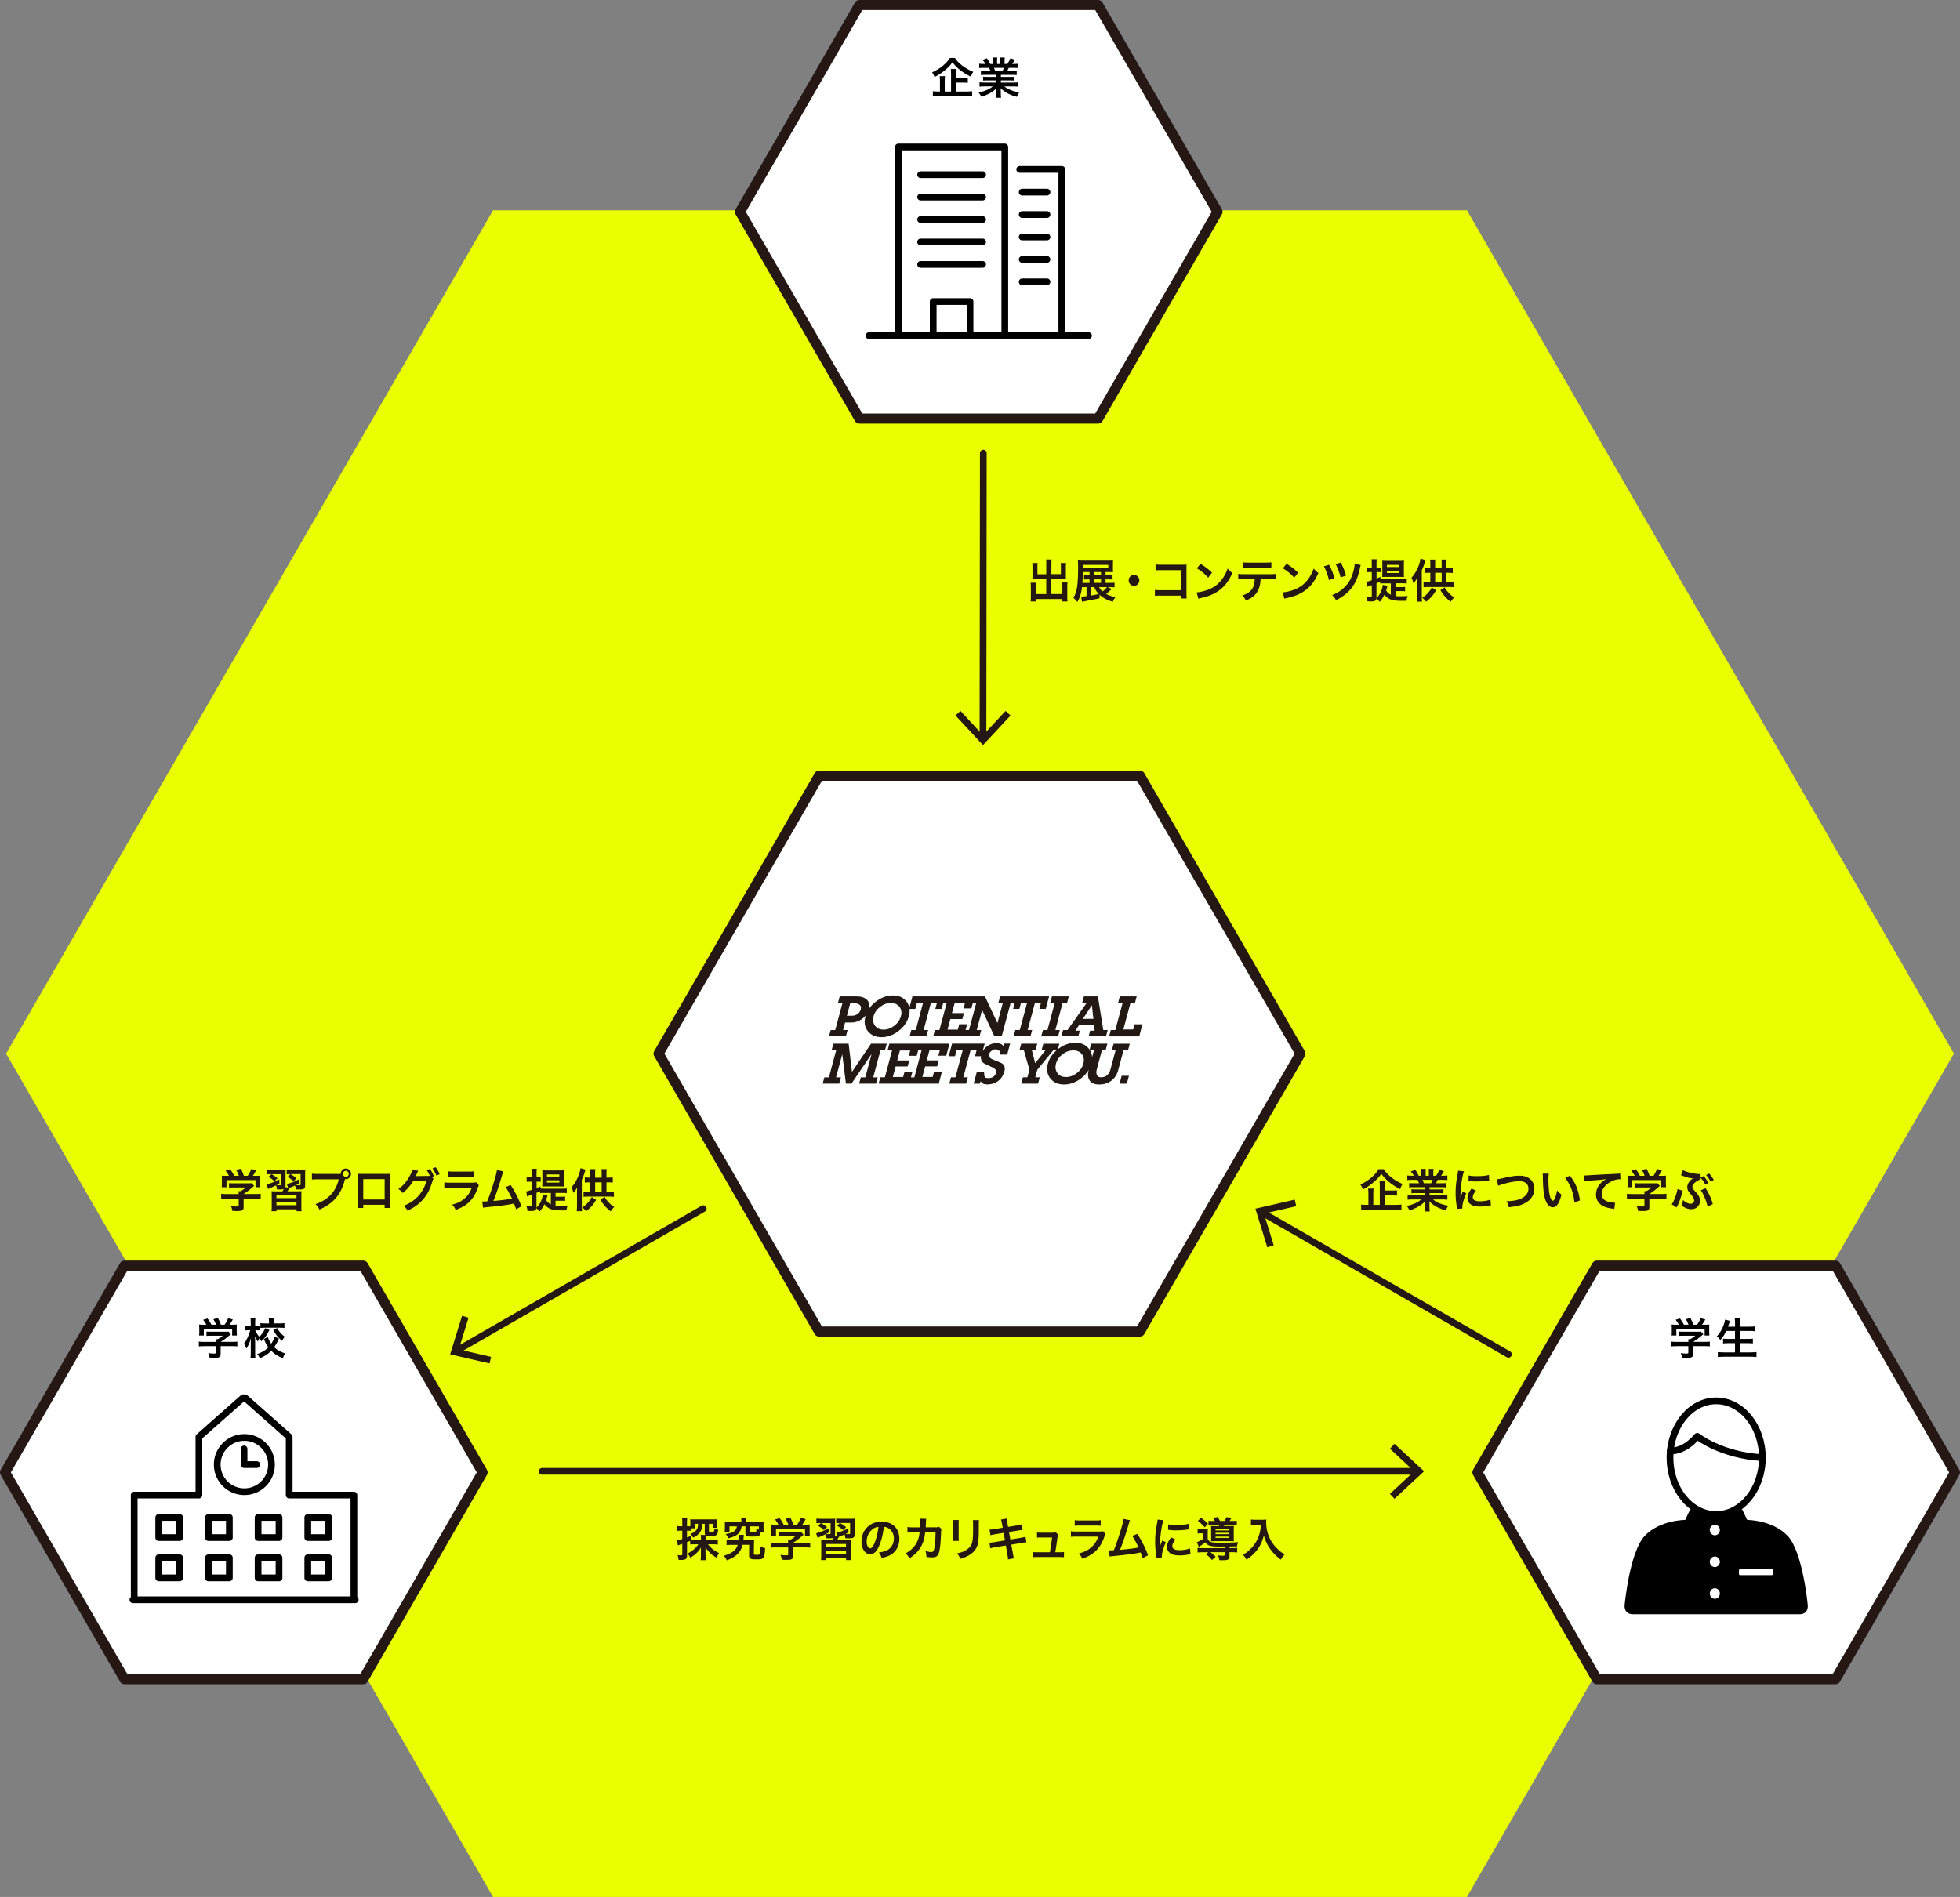 <svg id="_イヤー_2" xmlns="http://www.w3.org/2000/svg" viewBox="0 0 582.73 564.06"><rect x="0" y="0" width="582.73" height="564.06" fill="#808080" stroke="none"/><defs><style>.cls-2{fill:#251714}.cls-3{fill:#221814}.cls-4{stroke:#000}.cls-4,.cls-5{fill:none;stroke-width:2px}.cls-4,.cls-5,.cls-6{stroke-linecap:round;stroke-linejoin:round}.cls-5,.cls-6{stroke:#251714}.cls-6{fill:#fff;stroke-width:3px}</style></defs><g id="text_image"><path style="fill:#eaff00" d="M436.14 62.53H146.59L1.81 313.3l144.78 250.76h289.55L580.92 313.3 436.14 62.53z"/><path class="cls-6" d="M338.92 230.66h-95.41L195.8 313.3l47.71 82.63h95.41l47.71-82.63-47.71-82.64z"/><path class="cls-3" d="M261.8 312.22h1.33l.51-1.88h-4.67l-5.67 8.39-.99-8.39h-4.53l-.51 1.88h1.35l-2.18 8.14h-1.35l-.5 1.87h4.92l.5-1.87h-1.44l1.84-6.88 1.09 8.75h1.65l5.98-8.82-1.86 6.95h-1.35l-.5 1.87h5.03l.5-1.87h-1.33l2.18-8.14zM281.33 313.93l.96-3.59h-17.88l-.5 1.87h1.35l-2.18 8.14h-1.35l-.5 1.87h17.88l.96-3.59h-2.35l-.43 1.61h-3.07l.84-3.14h3.57l.48-1.79h-3.57l.79-2.96h3.07l-.42 1.57h2.35Zm-9.49 6.43h-1.01l.46-1.71h-2.35l-.43 1.61h-3.07l.84-3.14h3.57l.48-1.79h-3.57l.79-2.96h3.07l-.42 1.57h2.35l.46-1.71h1.01l-2.18 8.14ZM298.33 311.07c-.2-.31-.48-.53-.83-.67s-.77-.21-1.27-.21c-1.03 0-1.98.33-2.84 1-.53.41-.94.88-1.24 1.4l.61-2.26h-9.7l-1 3.73h1.87l.46-1.71h1.81l-2.14 8h-1.33l-.5 1.87h5.01l.5-1.87h-1.33l2.14-8h1.79l-.46 1.71h1.77c-.12.9.18 1.61.91 2.14.83.39 1.68.79 2.54 1.21.86.41 1.21.94 1.03 1.6-.13.49-.39.87-.78 1.15-.39.28-.91.42-1.56.42-.59 0-.94-.15-1.05-.44-.11-.29-.16-.77-.17-1.44h-2.14l-.94 3.52h1.85l.19-.7c.26.35.53.59.8.73s.69.21 1.26.21c1.21 0 2.27-.34 3.17-1.02.91-.68 1.53-1.65 1.87-2.91.29-1.07 0-1.88-.88-2.43-.86-.34-1.73-.7-2.62-1.07-.89-.37-1.24-.9-1.05-1.61.09-.34.33-.66.73-.96.39-.29.75-.44 1.09-.44.49 0 .89.14 1.18.42.29.28.38.66.25 1.15h2.11l.88-3.29h-1.77l-.2.73ZM335.4 312.22l.5-1.87h-4.81l-.5 1.87h1.11l-1.57 5.87c-.17.64-.49 1.18-.94 1.61-.45.43-1.09.64-1.9.64-.58 0-.97-.23-1.17-.69-.2-.46-.22-.99-.05-1.6l1.56-5.84h1.11l.5-1.87h-4.81l-.48 1.79c-.06-.09-.12-.18-.19-.26-.94-1.21-2.29-1.81-4.05-1.81s-3.45.61-5.06 1.84l-.13.1.44-1.65h-4.77l-.5 1.87h1.2l-3.12 3.92-1-3.93h1.12l.5-1.87h-4.77l-.5 1.87h1.26l1.68 5.87-.61 2.27h-1.33l-.5 1.87h5.01l.5-1.87h-1.33l.61-2.27 4.83-5.87h1.01c-1.38 1.16-2.28 2.52-2.7 4.09-.47 1.74-.22 3.2.73 4.39.95 1.19 2.31 1.79 4.07 1.79s3.49-.61 5.08-1.84c.97-.75 1.73-1.59 2.27-2.52l-.04.16c-.32 1.2-.22 2.2.3 3 .52.8 1.46 1.2 2.83 1.2 1.45 0 2.67-.39 3.66-1.16.98-.77 1.64-1.76 1.96-2.96l1.65-6.14h1.35Zm-13.29 4.02c-.3 1.12-.95 2.07-1.96 2.85-1 .78-2.07 1.17-3.21 1.17s-1.99-.39-2.56-1.17c-.57-.78-.71-1.72-.42-2.81.29-1.1.94-2.03 1.94-2.79 1-.77 2.07-1.15 3.2-1.15s1.97.38 2.56 1.14c.58.76.73 1.68.44 2.77m2.6-1.87c-.04-.78-.28-1.5-.7-2.15h1.27l-.58 2.15ZM332.86 322.23h2.16l.63-2.34h-2.17l-.62 2.34zM310.91 300.01l1-3.73h-14.57l-.5 1.87h1.33l-1.62 6.06-3.71-7.94h-21.56l-.91 3.41c-.13-.68-.42-1.31-.86-1.88-.94-1.21-2.29-1.81-4.05-1.81s-3.44.61-5.05 1.84c-.88.67-1.59 1.41-2.12 2.23.31-1.21.13-2.14-.56-2.79-.7-.66-1.69-.99-2.98-.99h-5.1l-.5 1.87h1.35l-2.18 8.13h-1.35l-.5 1.87h5.02l.5-1.87h-1.33l.6-2.23h1.86c1.16 0 2.22-.36 3.2-1.07.42-.3.77-.65 1.07-1.05l-.09.3c-.46 1.74-.22 3.2.73 4.39.95 1.19 2.3 1.78 4.06 1.78s3.49-.61 5.07-1.84c1.58-1.22 2.6-2.69 3.06-4.4.21-.77.27-1.49.19-2.16h1.73l.46-1.71h1.81l-2.14 7.99h-1.33l-.5 1.87h5l.5-1.87h-1.33l2.14-7.99h1.79l-.46 1.71h1.88l.5-1.85h1.02l-2.18 8.13h-1.35l-.5 1.87h13.78l.5-1.87h-1.33l1.6-5.96 3.66 7.83h2.16l2.68-10.01h1.21l-.5 1.85h1.86l.46-1.71h1.81l-2.14 7.99h-1.33l-.5 1.87h5l.5-1.87h-1.33l2.14-7.99h1.79l-.46 1.71h1.88Zm-55 .14c-.16.58-.47 1.04-.96 1.37-.48.33-1.01.5-1.58.5h-1.58l.98-3.66h1.47c.6 0 1.06.16 1.4.48.33.32.42.75.28 1.3m11.93 2.01c-.3 1.12-.95 2.07-1.95 2.84-1 .78-2.07 1.17-3.2 1.17s-1.99-.39-2.56-1.17c-.57-.78-.71-1.71-.42-2.81.29-1.09.94-2.02 1.94-2.79s2.06-1.15 3.2-1.15 1.97.38 2.56 1.14c.58.76.73 1.68.44 2.76m20.23 4.12h-1.01l.46-1.71h-2.34l-.43 1.61h-3.06l.84-3.14h3.56l.48-1.78h-3.56l.79-2.96h3.06l-.42 1.57h2.34l.46-1.71h1.01l-2.18 8.13ZM315.94 298.16h1.33l.5-1.88h-5.02l-.5 1.88h1.35l-2.18 8.13h-1.35l-.5 1.87h5.02l.5-1.87h-1.32l2.17-8.13zM326.41 296.28h-4.15l-.5 1.87h1.37l-5.74 8.13h-1.33l-.5 1.87h5.04l.45-1.68h-1.32l1.15-1.76h4.33l.25 1.76h-1.35l-.45 1.68h5.17l.5-1.87h-1.31l-1.6-10Zm-4.47 6.7 2.69-4.1.45 4.07-3.15.03ZM337.32 304.57l-.41 1.54h-2.92l2.13-7.95h1.33l.5-1.88h-5.02l-.5 1.88h1.35l-2.18 8.13h-1.35l-.5 1.87h8.95l.96-3.59h-2.34z"/><path class="cls-6" d="M326.49 1.5H255.5L220 62.98l35.5 61.48h70.99l35.49-61.48L326.49 1.5z"/><path d="M283.89 17.22c.57.87 1.21 1.54 2.21 2.3.98.76 2.05 1.36 3.25 1.85-.3.43-.48.79-.71 1.42-1.1-.49-2.27-1.21-3.19-1.95-1.01-.81-1.55-1.37-2.26-2.31-.71.96-1.19 1.46-2.13 2.26-.99.84-2.05 1.54-3.21 2.12-.22-.59-.36-.88-.72-1.38 1.12-.49 2.19-1.15 3.18-1.95.9-.74 1.56-1.48 2.1-2.35h1.48Zm.3 10h3.21c.72 0 1.21-.03 1.63-.09v1.55c-.41-.06-.94-.09-1.63-.09H279c-.72 0-1.24.03-1.65.09v-1.55c.35.06.83.09 1.54.09h.57v-3.1c0-.59-.03-1.01-.08-1.47h1.59c-.06.4-.09.83-.09 1.46v3.11h1.88v-5.27c0-.62-.03-1.02-.08-1.43h1.59c-.05.4-.08.75-.08 1.39v1.28h2.13c.63 0 1.05-.03 1.42-.06v1.5c-.39-.04-.81-.06-1.41-.06h-2.14v2.66ZM292.97 22.26c-.59 0-.93.01-1.33.06v-1.23c.36.04.7.05 1.33.05h1.56c-.19-.41-.34-.71-.48-.96h-1.39c-.63 0-1.12.03-1.54.06v-1.29c.4.05.81.08 1.47.08h.41c-.25-.45-.4-.66-.88-1.2l1.29-.49c.44.61.62.92.99 1.69h.74v-.92c0-.39-.03-.75-.07-1.01h1.41c-.03.23-.04.52-.04.96v.97h.92v-.97c0-.41-.01-.71-.04-.96h1.41c-.04.25-.06.59-.06 1.01v.92h.81c.45-.65.7-1.1.93-1.73l1.33.49c-.31.52-.52.84-.8 1.24h.36c.67 0 1.07-.03 1.46-.08v1.29c-.4-.04-.9-.06-1.54-.06h-1.29c-.25.52-.3.63-.48.96h1.5c.63 0 .96-.01 1.33-.05v1.23c-.4-.05-.72-.06-1.33-.06h-3.37v.62h2.7c.58 0 .97-.01 1.33-.06v1.16c-.36-.05-.76-.06-1.33-.06h-2.7v.65h3.6c.74 0 1.19-.03 1.56-.08v1.29c-.48-.05-.96-.08-1.55-.08h-2.59c.44.37 1.02.72 1.76 1.03.83.35 1.5.53 2.68.74-.36.49-.52.77-.74 1.32-2.17-.59-3.63-1.38-4.79-2.56.04.49.04.61.04.92v.63c0 .54.03.94.09 1.3h-1.52c.05-.37.08-.8.08-1.32v-.62c0-.3 0-.35.04-.88-.61.62-1.08.99-1.86 1.42-.83.45-1.61.79-2.63 1.08-.21-.45-.45-.84-.79-1.24 1.88-.4 3.19-.97 4.22-1.83h-2.4c-.61 0-1.07.03-1.56.08v-1.29c.41.05.85.08 1.55.08h3.42v-.65h-2.56c-.57 0-.96.01-1.32.06v-1.16c.36.05.74.06 1.32.06h2.56v-.62h-3.23Zm5.06-1.11c.19-.37.3-.61.43-.96h-2.94c.18.39.26.58.39.96h2.13Z"/><path class="cls-4" d="M258.36 99.81h65.27M267.11 99.81V43.7h31.63v56.11M315.69 99.81V50.37h-12.52M303.91 57.13h7.37M303.91 63.8h7.37M303.91 70.47h7.37M303.91 77.14h7.37M303.91 83.81h7.37M273.71 51.94h18.43M273.71 58.61h18.43M273.71 65.28h18.43M273.71 71.95h18.43M273.71 78.62h18.43"/><path class="cls-4" d="M277.45 99.81V89.66h10.95v10.15"/><path class="cls-6" d="M545.74 376.34h-70.99l-35.5 61.48 35.5 61.48h70.99l35.49-61.48-35.49-61.48z"/><ellipse class="cls-4" cx="510.24" cy="433.45" rx="13.73" ry="16.9"/><path class="cls-4" d="M496.58 431.39s3.8.64 8.03-4.29c0 0 7.04 5.63 19.37 6.34"/><path d="M531.46 456.67c-4.5-4.72-12-4.72-12-4.72l-1.5-3.15h-4.16l-.56.84h-6.34l-.58-.84h-3.8l-1.5 3.15s-7.5 0-12 4.72-6.02 20.45-6.02 20.86.02 2.47 2.5 2.47h49.48c2.48 0 2.5-2.05 2.5-2.47s-1.52-16.15-6.02-20.86Zm-21.62 18.74c-.83 0-1.5-.7-1.5-1.57s.67-1.57 1.5-1.57 1.5.7 1.5 1.57-.67 1.57-1.5 1.57Zm0-9.44c-.83 0-1.5-.7-1.5-1.57s.67-1.57 1.5-1.57 1.5.7 1.5 1.57-.67 1.57-1.5 1.57Zm0-9.44c-.83 0-1.5-.7-1.5-1.57s.67-1.57 1.5-1.57 1.5.7 1.5 1.57-.67 1.57-1.5 1.57Zm17.3 11.38c.03.36-.12.46-.45.46-1.55-.01-3.09 0-4.64 0h-4.59c-.36 0-.47-.11-.47-.49 0-1.43-.02-1.43 1.34-1.43h8.31c.39 0 .52.11.49.51-.02.32-.02.64 0 .96ZM498.49 400.29c-.67 0-1.17.03-1.58.08v-1.43c.44.06.96.09 1.56.09h3.51v-.09c0-.26-.01-.49-.04-.71h.55c.55-.28.98-.57 1.52-1.05h-3.55c-.53 0-.88.01-1.29.05v-1.29c.39.05.75.06 1.3.06h4.27c.5 0 .75-.01.98-.05l.71.79q-.22.18-.46.39c-.92.79-1.58 1.27-2.58 1.88h3.37c.63.01 1.2-.01 1.59-.08v1.43c-.37-.05-.93-.08-1.6-.08h-3.36v2.26c0 .45-.04.63-.17.81-.22.32-.66.43-1.82.43-.17 0-.59-.01-1.27-.05-.14-.68-.21-.9-.43-1.37.62.09 1.2.13 1.6.13.57 0 .66-.04.66-.3v-1.91h-3.5Zm.66-6.38c-.3-.57-.46-.83-.97-1.46l1.3-.39c.45.56.75 1.02 1.17 1.85h1.37c-.22-.61-.43-1.06-.79-1.63l1.34-.37c.53.99.61 1.17.89 2h1.1c.39-.52.84-1.33 1.06-1.94l1.39.39c-.3.56-.67 1.15-.97 1.55h.58c.88 0 1.12-.01 1.59-.05-.04.32-.05.58-.05 1.07v1.2c0 .35.03.67.06.98h-1.41v-2h-8.42v2h-1.41c.05-.3.06-.59.06-.99v-1.19c0-.46-.01-.74-.05-1.07.58.05.66.05 1.52.05h.61ZM513.24 395.76c-.53 1.11-1.05 1.88-1.76 2.71-.34-.49-.63-.8-1.06-1.1.97-.98 1.74-2.34 2.18-3.77.17-.56.23-.83.28-1.2l1.47.36q-.03.1-.12.34c-.04.09-.04.1-.13.43-.06.19-.18.52-.35.97h2.1v-.98c0-.67-.03-1.07-.09-1.55h1.65c-.05.43-.08.85-.08 1.54v.99h2.68c.66 0 1.21-.03 1.74-.08v1.42c-.56-.05-1.08-.08-1.7-.08h-2.72v2.38h2.23c.64 0 1.16-.03 1.59-.08v1.42c-.46-.05-.98-.08-1.59-.08h-2.23v2.74h3.1c.74 0 1.28-.03 1.79-.09v1.47c-.61-.06-1.07-.09-1.76-.09h-7.9c-.67 0-1.23.03-1.83.09v-1.47c.55.06 1.11.09 1.79.09h3.32v-2.74h-1.99c-.61 0-1.12.03-1.56.08v-1.42c.41.05.84.08 1.55.08h2v-2.38h-2.63Z"/><path class="cls-2" d="M67.38 356.4c-.69 0-1.21.03-1.62.08v-1.52c.45.07.98.1 1.6.1h3.6v-.1c0-.27-.01-.52-.04-.75h.57c.57-.3 1.01-.6 1.56-1.11h-3.64c-.54 0-.9.01-1.32.06v-1.37c.4.06.77.07 1.34.07h4.38c.52 0 .77-.01 1.01-.06l.73.83q-.22.19-.48.41c-.94.83-1.62 1.34-2.65 2h3.46c.65.01 1.23-.01 1.63-.08v1.52c-.38-.05-.95-.08-1.64-.08h-3.44v2.4c0 .48-.04.67-.17.86-.22.34-.68.45-1.87.45-.17 0-.61-.01-1.3-.05-.15-.73-.21-.96-.44-1.45.64.1 1.23.14 1.64.14.58 0 .68-.04.68-.31v-2.03h-3.59Zm.68-6.76c-.3-.6-.48-.88-.99-1.55l1.34-.41c.46.59.77 1.08 1.21 1.96h1.4c-.22-.64-.44-1.12-.81-1.72l1.38-.4c.54 1.05.62 1.25.91 2.12h1.13c.4-.55.86-1.41 1.09-2.05l1.43.41c-.3.59-.69 1.22-.99 1.64h.6c.9 0 1.15-.01 1.63-.06-.04.34-.05.62-.05 1.14v1.27c0 .37.03.71.07 1.04h-1.44v-2.12h-8.63v2.12H65.9c.05-.31.07-.63.07-1.05v-1.26c0-.49-.01-.78-.05-1.14.6.06.68.06 1.56.06h.62ZM90.71 352.34c0 .68-.07.9-.3 1.09-.24.19-.62.26-1.46.26-.25 0-.41 0-1.02-.03a3.33 3.33 0 0 0-.21-1.12c-.57.26-.74.33-1.34.56-.17.07-.21.08-.34.14-.29.55-.34.63-.58 1h2.73c.77 0 1.02-.01 1.46-.05-.04.47-.05.7-.05 1.55v2.85c0 .79.01 1.19.08 1.57h-1.51v-.56h-5.96v.56h-1.5c.07-.42.08-.78.08-1.57v-2.82c0-.86-.01-1.11-.05-1.57.42.04.72.05 1.46.05h1.77c.12-.21.15-.23.4-.71-.28.11-.61.15-1.18.15-.16 0-.56 0-.85-.01-.03-.48-.11-.79-.28-1.19-.64.3-1.11.52-1.75.78-.29.12-.38.15-.6.27l-.45-1.37c.95-.16 2.28-.7 3.77-1.49l.04 1.27c-.4.22-.49.27-.87.45.41.03.56.04.7.04.62 0 .66-.01.66-.31v-2.98h-2.83c.7.4 1.13.67 1.78 1.2l-.95.9c-.56-.55-.93-.82-1.74-1.3l.89-.81h-.15c-.57 0-.85.01-1.21.07v-1.41c.42.05.86.08 1.47.08h2.78c.7 0 .99-.01 1.34-.06-.04.31-.05.62-.05 1.38v3.11c0 .29-.01.47-.07.67l.81.16-.36-1.12c.98-.15 2.11-.57 3.58-1.33l.03 1.25c-.42.25-.58.33-.86.45.26.04.57.05.74.05.57 0 .61-.01.61-.33v-2.98h-3.01c.89.51 1.13.67 1.81 1.23l-.9.89c-.68-.6-1.03-.86-1.79-1.3l.82-.81c-.48 0-.7.01-1.06.07v-1.42c.44.07.89.08 1.5.08h2.77c.65 0 .99-.01 1.26-.06-.04.34-.05.74-.05 1.41v3.11Zm-8.52 3.94h5.96v-.9h-5.96v.9Zm0 2.09h5.96v-.97h-5.96v.97ZM100.52 349.09c.4 0 .56-.01.78-.03.01-.89.67-1.59 1.52-1.59s1.54.71 1.54 1.57-.69 1.59-1.54 1.59c-.08 0-.16-.01-.25-.03-1.07 4.48-3.42 7.27-7.6 9.07-.34-.71-.57-1.03-1.17-1.63 3.67-1.18 6.07-3.72 6.91-7.36h-6.3c-.98 0-1.23.01-1.67.08v-1.78c.48.08.79.1 1.7.1h6.08Zm1.44-.04c0 .49.38.9.86.9s.87-.41.87-.9-.38-.89-.87-.89-.86.4-.86.89ZM108 358.24v.96h-1.71c.04-.33.05-.66.05-1.18v-7.84c0-.52-.01-.78-.05-1.15.32.03.6.04 1.13.04h7.52c.57 0 .81-.01 1.11-.04-.03.36-.04.63-.04 1.14V358c0 .51.01.88.05 1.19h-1.71v-.94h-6.36Zm6.36-7.62H108v6.06h6.36v-6.06ZM128.87 350.54c-.12.18-.19.34-.33.82-.78 2.44-1.42 3.65-2.66 5.17-1.18 1.4-2.81 2.6-4.72 3.46-.34-.64-.58-.94-1.12-1.44 3.47-1.37 5.71-3.82 6.77-7.38l-3.99.05c-.74 1.26-2 2.68-3.1 3.52-.4-.56-.6-.74-1.28-1.18 1.43-.99 2.49-2.22 3.43-3.97.4-.74.64-1.38.68-1.82l1.81.38c-.09.12-.11.15-.23.41-.11.25-.22.52-.36.79-.07.12-.07.14-.09.19l-.11.21c.16-.01.37-.03.64-.03l2.9-.04c.36 0 .58-.01.69-.03-.3-.68-.54-1.12-.97-1.71l.98-.34c.52.71.82 1.26 1.18 2.16l-.57.22.45.53Zm.86-.99c-.32-.81-.7-1.51-1.14-2.12l.95-.34c.54.73.85 1.27 1.17 2.08l-.98.38ZM142.38 352.43c-.13.25-.21.44-.37.86-.69 2.01-1.7 3.53-3.07 4.63-.94.75-1.8 1.22-3.47 1.86-.29-.68-.45-.92-1.03-1.59 1.62-.42 2.66-.93 3.68-1.81.98-.85 1.55-1.68 2.13-3.2h-6.45c-.89 0-1.22.01-1.7.07v-1.67c.5.08.79.1 1.72.1h6.3c.82 0 1.09-.03 1.5-.12l.75.88Zm-9.15-4.15c.44.08.71.1 1.55.1h4.62c.83 0 1.11-.01 1.55-.1v1.68c-.41-.05-.66-.07-1.52-.07h-4.68c-.86 0-1.11.01-1.52.07v-1.68ZM149.66 348.32c-.15.3-.16.33-.34.99-1.01 3.42-1.77 5.69-2.62 7.8 2.08-.16 4.37-.45 5.51-.7-.15-.33-.3-.63-.62-1.25-.58-1.14-.82-1.53-1.26-2.18l1.5-.6c1.23 1.86 2.4 4.16 3.21 6.34l-1.6.86q-.17-.56-.64-1.7-.17.04-.48.11c-1.34.29-3.54.57-7.5.97-.74.07-.94.1-1.21.16l-.24-1.85h.34c.26 0 .58-.01 1.14-.04.7-1.72 1.23-3.27 1.92-5.52.62-2.01.87-2.98.97-3.79l1.92.38ZM165.15 358.49c.45.05.83.07 1.42.07.82 0 1.5-.03 2.2-.1-.2.56-.26.86-.34 1.45-.45.01-.95.01-1.34.01-1.89 0-2.94-.16-3.75-.57-.53-.27-1.03-.7-1.48-1.25-.45.92-.69 1.26-1.39 2.12-.41-.48-.46-.52-1.01-.94-.13.63-.49.82-1.55.82-.29 0-.62-.01-1.1-.04-.04-.57-.11-.89-.3-1.41.52.05.81.08 1.13.08.38 0 .46-.07.46-.41v-3.08c-.3.12-.46.18-.72.26-.32.12-.5.19-.69.27l-.21-1.52c.36-.04.85-.18 1.62-.44v-2.44h-.57c-.3 0-.6.01-.95.05v-1.46c.34.07.6.08.98.08h.54v-1.08c0-.68-.01-.99-.08-1.4h1.58c-.07.4-.08.71-.08 1.38v1.1h.44l.57-.01s.05-.01.12-.01c.03-.01.05-.01.11-.03v1.42c-.28-.03-.48-.04-.78-.04h-.45v1.92c.49-.19.62-.25 1.15-.49v.6c.3.04.64.05 1.1.05h5.51c.54 0 .86-.01 1.22-.07v1.4c-.37-.05-.71-.07-1.22-.07h-2.12v1.14h1.66c.54 0 .86-.01 1.18-.07v1.33c-.36-.05-.64-.07-1.18-.07h-1.66v1.44Zm-2.37-2.97c-.04.11-.09.27-.24.79-.05.18-.09.3-.16.53.36.59.75.94 1.39 1.29v-3.41h-2.15c-.46 0-.73.01-1.02.05v-.56c-.45.21-.6.27-1.1.48v4.06c0 .12 0 .19-.01.34.52-.51.83-.92 1.15-1.51.4-.74.66-1.59.75-2.42l1.38.34Zm-.46-2.72c-.53 0-.74 0-1.11.03.01-.21.03-.67.04-1.4v-2.16c0-.53-.01-.94-.04-1.29.4.04.78.05 1.28.05h3.95c.54 0 .89-.01 1.27-.05-.05.33-.07.71-.07 1.23v2.26c0 .51 0 .55.05 1.37-.34-.03-.77-.04-1.31-.04h-4.07Zm.28-2.94h3.7v-.63h-3.7v.63Zm0 1.78h3.7v-.66h-3.7v.66ZM174.11 347.8c-.07.18-.11.26-.2.56-.32 1.04-.54 1.61-.93 2.45v7.76c0 .47.03 1.15.07 1.59h-1.58c.05-.47.08-.89.08-1.6v-3.89c0-.77 0-.96.04-1.53-.37.66-.62 1.01-1.09 1.56-.24-.85-.3-1.04-.6-1.66 1.35-1.45 2.44-3.75 2.69-5.68l1.51.44Zm3.13 8.99c-.94 1.53-1.63 2.33-2.98 3.39-.44-.53-.66-.77-1.15-1.16.73-.48 1.11-.79 1.63-1.37.5-.55.77-.92 1.22-1.71l1.28.85Zm1.64-6.61v-1.38c0-.47-.01-.81-.07-1.15h1.58c-.05.37-.08.73-.08 1.16v1.37h.6c.56 0 .9-.03 1.27-.08v1.56c-.36-.05-.7-.08-1.27-.08h-.6v2.83h.95c.58 0 .89-.01 1.26-.08v1.56c-.37-.05-.71-.08-1.26-.08h-6.5c-.54 0-.89.03-1.26.08v-1.56c.34.05.69.08 1.26.08h.75v-2.83h-.38c-.56 0-.87.01-1.26.08v-1.56c.37.05.77.08 1.26.08h.38v-1.41c0-.41-.03-.74-.08-1.12h1.58c-.05.34-.07.66-.07 1.14v1.4h1.93Zm0 4.23v-2.83h-1.93v2.83h1.93Zm.85 1.49c.48.77.75 1.12 1.3 1.7.57.59.91.88 1.59 1.29-.37.38-.53.57-1.06 1.31-.67-.52-1.01-.83-1.58-1.45-.63-.71-.95-1.14-1.48-2.01l1.23-.83ZM205.2 458.18q-.48.21-.94.38v3.97c0 .7-.17 1.01-.64 1.18-.29.1-.74.16-1.19.16-.19 0-.33 0-.68-.03-.07-.6-.12-.86-.3-1.44.41.05.68.08.98.08.34 0 .42-.08.42-.41v-3c-.38.14-.41.15-.74.26-.2.07-.36.14-.56.22l-.29-1.52c.4-.04.69-.12 1.59-.4v-2.46h-.52c-.34 0-.64.01-.95.05v-1.46c.32.06.58.08.98.08h.49v-1.12c0-.64-.01-.97-.08-1.4h1.56c-.07.42-.08.75-.08 1.38v1.14h.42c.25 0 .41-.01.58-.03v-1.12c0-.38-.01-.66-.04-.94.33.04.66.05 1.27.05h5.51c.64 0 .97-.01 1.3-.05-.03.27-.04.48-.04.92v.71c0 .42.01.66.05.93h-1.4v-1.19h-1.13v2.07c0 .25.09.29.69.29.87 0 .9-.03.94-.94.45.18.64.23 1.11.3-.13 1.68-.38 1.89-2.25 1.89-.79 0-1.14-.05-1.44-.21-.04.21-.05.44-.05.77v.58h2.3c.54 0 .94-.03 1.35-.08v1.49c-.46-.05-.85-.07-1.32-.07h-1.6c.37.51.91 1.07 1.47 1.51.54.44 1.09.75 1.82 1.07-.28.42-.42.73-.7 1.42-1.42-.78-2.37-1.66-3.34-3.07 0 .19.01.34.01.44.01.33.01.4.01.75v1.46c0 .47.03.77.08 1.14h-1.54c.05-.41.08-.74.08-1.16v-1.55c0-.3.01-.83.03-1.07-.81 1.29-1.75 2.19-3.18 3.05-.3-.59-.48-.83-.86-1.25 1.34-.63 2.54-1.63 3.26-2.75h-1.11c-.58 0-.95.01-1.34.07v-1.09Zm.24-.36c.33.03.66.04 1.17.04h1.8v-.36c0-.48-.03-.77-.08-1.08h1.39c-.15-.15-.19-.31-.19-.64v-2.66h-.73c-.04.79-.07.99-.16 1.38-.32 1.19-1.13 2.07-2.56 2.72-.28-.48-.46-.73-.85-1.11.87-.27 1.47-.67 1.84-1.19.33-.45.46-.97.49-1.81h-1.02v1.35h-1.13v.74c-.24-.03-.44-.04-.73-.04h-.44v2.01c.44-.16.58-.22 1.14-.45l.04 1.08ZM222.82 458.01c.69 0 .98-.01 1.39-.05-.03.36-.04.59-.05 1.23l-.04 2.7c-.01.36.11.44.58.44.98 0 1.13-.04 1.22-.31.09-.31.16-1.04.17-2.14.52.25.72.31 1.39.47-.21 3.24-.29 3.34-2.77 3.34-1.62 0-2.01-.26-2.01-1.26v-.1l.04-2.96h-1.96c-.3 1.19-.74 1.97-1.52 2.74-.79.77-1.8 1.36-3.18 1.86-.26-.58-.41-.81-.87-1.35 1.62-.55 2.4-.93 3.05-1.52.5-.45.83-.99 1.07-1.72h-1.83c-.71 0-1.1.01-1.48.07v-1.51c.4.05.79.08 1.46.08h2.12c.04-.36.05-.59.05-.83 0-.29-.01-.49-.05-.78h1.58c-.07.26-.07.34-.12 1.11-.01.21-.01.3-.04.51h1.81Zm-2.41-5.78c0-.38-.03-.6-.08-.89h1.62c-.05.26-.07.51-.07.89v.31h3.72c.61 0 .94-.01 1.46-.07-.04.3-.05.56-.05 1.01v.97c0 .42.01.7.05 1.01h-.86c-.11.77-.27 1.08-.65 1.26-.3.14-.9.19-2.17.19-1.38 0-1.76-.22-1.76-1.01v-2.04h-1.1c-.21.9-.34 1.26-.7 1.77-.61.88-1.34 1.27-3.27 1.79-.24-.47-.4-.74-.79-1.26 1.59-.3 2.15-.51 2.64-.94.38-.34.58-.74.69-1.35h-2.2v1.59h-1.44c.04-.3.07-.6.07-1.03v-.94c0-.44-.01-.7-.05-1.01.5.06.85.07 1.46.07h3.51v-.31Zm5.21 1.64h-2.65v1.45c0 .3.11.34.83.34.65 0 .91-.07 1.01-.25.05-.12.08-.38.09-.78.3.12.42.15.72.22v-.99ZM230.75 460.13c-.69 0-1.21.03-1.62.08v-1.52c.45.07.98.1 1.6.1h3.6v-.1c0-.27-.01-.52-.04-.75h.57c.57-.3 1.01-.6 1.56-1.11h-3.64c-.54 0-.9.01-1.32.06v-1.37c.4.06.77.07 1.34.07h4.38c.52 0 .77-.01 1.01-.06l.73.83q-.22.19-.48.41c-.94.83-1.62 1.34-2.65 2h3.46c.65.01 1.23-.01 1.63-.08v1.52c-.38-.05-.95-.08-1.64-.08h-3.44v2.4c0 .48-.04.67-.17.86-.22.34-.68.45-1.87.45-.17 0-.61-.01-1.3-.05-.15-.73-.21-.96-.44-1.45.64.1 1.23.14 1.64.14.58 0 .68-.04.68-.31v-2.03h-3.59Zm.68-6.76c-.3-.6-.48-.88-.99-1.55l1.34-.41c.46.59.77 1.08 1.21 1.96h1.4c-.22-.64-.44-1.12-.81-1.72l1.38-.4c.54 1.05.62 1.25.91 2.12H237c.4-.55.86-1.41 1.09-2.05l1.43.41c-.3.59-.69 1.22-.99 1.64h.6c.9 0 1.15-.01 1.63-.06-.04.34-.05.62-.05 1.14v1.27c0 .37.03.71.07 1.04h-1.44v-2.12h-8.63v2.12h-1.44c.05-.31.07-.63.07-1.05v-1.26c0-.49-.01-.78-.05-1.14.6.06.68.06 1.56.06h.62ZM254.09 456.08c0 .68-.07.9-.3 1.09-.24.19-.62.26-1.46.26-.25 0-.41 0-1.02-.03a3.33 3.33 0 0 0-.21-1.12c-.57.26-.74.33-1.34.56-.17.07-.21.08-.34.14-.29.55-.34.63-.58 1h2.73c.77 0 1.02-.01 1.46-.05-.04.47-.05.7-.05 1.55v2.85c0 .79.01 1.19.08 1.57h-1.51v-.56h-5.96v.56h-1.5c.07-.42.08-.78.08-1.57v-2.82c0-.86-.01-1.11-.05-1.57.42.04.72.05 1.46.05h1.77c.12-.21.15-.23.4-.71-.28.11-.61.15-1.18.15-.16 0-.56 0-.85-.01-.03-.48-.11-.79-.28-1.19-.64.3-1.11.52-1.75.78-.29.12-.38.15-.6.27l-.45-1.37c.95-.16 2.28-.7 3.77-1.49l.04 1.27c-.4.22-.49.27-.87.45.41.03.56.04.7.04.62 0 .66-.01.66-.31v-2.98h-2.83c.7.4 1.13.67 1.78 1.2l-.95.9c-.56-.55-.93-.82-1.74-1.3l.89-.81h-.15c-.57 0-.85.01-1.21.07v-1.41c.42.05.86.08 1.47.08h2.78c.7 0 .99-.01 1.34-.06-.04.31-.05.62-.05 1.38v3.11c0 .29-.01.47-.07.67l.81.16-.36-1.12c.98-.15 2.11-.57 3.58-1.33l.03 1.25c-.42.25-.58.33-.86.45.26.04.57.05.74.05.57 0 .61-.01.61-.33v-2.98h-3.01c.89.51 1.13.67 1.81 1.23l-.9.89c-.68-.6-1.03-.86-1.79-1.3l.82-.81c-.48 0-.7.01-1.06.07v-1.42c.44.07.89.08 1.5.08h2.77c.65 0 .99-.01 1.26-.06-.04.34-.05.74-.05 1.41v3.11Zm-8.52 3.94h5.96v-.9h-5.96v.9Zm0 2.09h5.96v-.97h-5.96v.97ZM261.42 459.59c-.75 1.77-1.6 2.57-2.69 2.57-1.51 0-2.6-1.59-2.6-3.79 0-1.51.52-2.92 1.46-3.98 1.11-1.26 2.68-1.92 4.56-1.92 3.18 0 5.24 2 5.24 5.08 0 2.37-1.19 4.26-3.22 5.11-.64.27-1.15.41-2.08.57-.22-.73-.38-1.03-.81-1.6 1.22-.16 2.01-.38 2.64-.75 1.15-.66 1.84-1.96 1.84-3.42 0-1.31-.57-2.38-1.63-3.04-.41-.25-.75-.36-1.34-.41-.25 2.15-.71 4.04-1.38 5.58Zm-1.95-4.9c-1.11.82-1.8 2.23-1.8 3.7 0 1.12.46 2.01 1.05 2.01.44 0 .89-.58 1.36-1.75.5-1.23.94-3.08 1.1-4.63-.69.08-1.17.27-1.71.67ZM279.94 454.69c-.11.25-.13.44-.15.92-.04 1.55-.18 3.65-.32 4.56-.34 2.37-.81 2.93-2.4 2.93-.5 0-.95-.04-1.64-.15-.03-.86-.07-1.12-.3-1.75.78.22 1.31.31 1.75.31.57 0 .77-.3.98-1.49.16-.94.29-2.81.29-4.38h-3.09c-.19 1.72-.46 2.75-1.06 3.93-.73 1.45-1.91 2.7-3.58 3.79-.45-.73-.64-.94-1.19-1.45 1.66-.9 2.74-1.98 3.44-3.45.36-.75.56-1.42.68-2.38.03-.19.05-.33.07-.42h-2.2c-.81.01-.99.03-1.43.08v-1.68c.44.08.79.11 1.46.11h2.32c.04-.53.07-1.33.07-1.72v-.34c0-.18 0-.29-.04-.53l1.78.04c-.03.18-.04.23-.05.42 0 .08-.01.16-.01.26q-.03.29-.05 1c-.01.3-.01.42-.05.86h2.94c.6-.01.72-.03 1.05-.14l.75.68ZM285.07 451.99c-.05.38-.05.51-.05 1.23V457c0 .68 0 .86.05 1.2h-1.81c.04-.31.07-.74.07-1.23v-3.76c0-.7-.01-.88-.05-1.23h1.8Zm6.01.03c-.05.34-.07.49-.07 1.27v1.85c-.01 2.13-.11 3.28-.34 4.15-.38 1.37-1.23 2.4-2.61 3.19-.7.41-1.36.68-2.58 1.05-.24-.67-.37-.9-.93-1.63 1.3-.26 2.07-.55 2.86-1.1 1.25-.85 1.68-1.68 1.83-3.49.05-.59.07-1.19.07-2.29v-1.71c0-.7-.01-.99-.07-1.3h1.84ZM297.91 453.13c-.12-.67-.17-.9-.32-1.29l1.75-.29c.01.36.07.75.16 1.29l.21 1.19 2.79-.45c.65-.11.93-.18 1.27-.3l.28 1.64q-.36.03-1.27.18l-2.79.45.4 2.24 3.11-.51c.56-.1 1.02-.21 1.38-.31l.29 1.64c-.28.01-.33.01-.61.07-.08 0-.15.01-.21.03-.09.01-.27.04-.53.08l-3.15.52.48 2.66c.16.9.17.94.32 1.41l-1.77.33c-.01-.41-.07-.79-.17-1.44l-.48-2.7-3.27.53c-.64.11-.87.16-1.35.3l-.26-1.68c.45 0 .83-.04 1.4-.14l3.22-.53-.4-2.24-2.46.4c-.61.11-1.1.21-1.46.31l-.27-1.68c.48-.01.9-.07 1.46-.15l2.46-.4-.2-1.16ZM315.11 461.57c.61 0 .86-.01 1.22-.08v1.56c-.36-.04-.66-.06-1.22-.06h-6.87c-.58 0-.86.01-1.22.06v-1.56c.37.07.61.08 1.22.08h3.91c.23-1.22.5-3.15.64-4.39h-3.29c-.64 0-.83.01-1.18.05v-1.55c.33.05.7.08 1.22.08h3.35c.46 0 .66-.03.98-.12l.73.66q-.16.42-.3 1.56c-.2 1.51-.34 2.48-.57 3.71h1.39ZM328.68 456.17c-.13.25-.21.44-.37.86-.69 2.01-1.7 3.53-3.07 4.63-.94.75-1.8 1.22-3.47 1.86-.29-.68-.45-.92-1.03-1.59 1.62-.42 2.66-.93 3.68-1.81.98-.85 1.55-1.68 2.13-3.2h-6.45c-.89 0-1.22.01-1.7.07v-1.67c.5.08.79.1 1.72.1h6.3c.82 0 1.09-.03 1.5-.12l.75.88Zm-9.15-4.15c.44.08.71.1 1.55.1h4.62c.83 0 1.11-.01 1.55-.1v1.68c-.41-.05-.66-.07-1.52-.07h-4.68c-.86 0-1.11.01-1.52.07v-1.68ZM335.96 452.06c-.15.3-.16.33-.34.99-1.01 3.42-1.77 5.69-2.62 7.8 2.08-.16 4.37-.45 5.51-.7-.15-.33-.3-.63-.62-1.25-.58-1.14-.82-1.53-1.26-2.18l1.5-.6c1.23 1.86 2.4 4.16 3.21 6.34l-1.6.86q-.17-.56-.64-1.7-.17.04-.48.11c-1.34.29-3.54.57-7.5.97-.74.07-.94.1-1.21.16l-.24-1.85h.34c.26 0 .58-.01 1.14-.04.7-1.72 1.23-3.27 1.92-5.52.62-2.01.87-2.98.97-3.79l1.92.38ZM343.85 463.2c-.01-.25-.03-.33-.07-.64-.25-1.66-.34-2.71-.34-4.09 0-1.77.16-3.33.54-5.35.15-.77.17-.9.2-1.27l1.75.19c-.32.81-.62 2.34-.83 4.09-.13 1.03-.19 1.83-.2 3.02 0 .3-.01.41-.03.75.15-.48.17-.57.69-1.81l1.06.49c-.73 1.59-1.18 3.18-1.18 4.15 0 .08 0 .19.01.37l-1.6.1Zm5.64-5.41c-.66.79-.94 1.38-.94 1.97 0 .78.73 1.19 2.11 1.19 1.17 0 2.32-.19 3.15-.52l.13 1.74c-.19.01-.24.03-.54.08-1.06.18-1.87.26-2.74.26-1.64 0-2.7-.38-3.29-1.19-.25-.34-.4-.85-.4-1.34 0-.89.4-1.81 1.22-2.82l1.3.63Zm-2.19-4.53c.6.16 1.3.22 2.45.22 1.47 0 2.73-.12 3.6-.37l.08 1.66c-.11.01-.3.04-.94.12-.85.11-1.85.16-2.83.16s-.98 0-2.38-.15l.03-1.64ZM364.1 459.86q-1.27.03-1.52.03c-2.68 0-3.59-.27-4.2-1.27-.41.37-1.09.81-1.97 1.33l-.56-1.38c.4-.11 1.26-.57 1.88-1v-1.62h-.77c-.38 0-.58.01-.9.06v-1.34c.34.06.56.07 1.06.07h.99c.44 0 .7-.01 1.01-.05-.04.31-.05.57-.05 1.29v1.66c.24.49.5.73 1.01.9.45.14 1.11.19 2.48.19 2.69 0 4.37-.05 5.58-.16q-.28.63-.38 1.26-.4.01-2.22.04v.47h.71c.75 0 1.15-.03 1.58-.08v1.38c-.42-.05-.86-.08-1.6-.08h-.69v1.23c0 .93-.4 1.15-2.03 1.15-.29 0-.5 0-1.01-.03-.05-.59-.15-.9-.4-1.41.57.07 1.05.11 1.48.11s.53-.06.53-.31v-.74h-4.24c.6.42.99.77 1.56 1.33l-1.09.99c-.61-.75-1.06-1.18-1.84-1.72l.77-.59h-1.62c-.74 0-1.15.03-1.6.08v-1.38c.41.05.82.08 1.58.08h6.48v-.45Zm-7.02-8.54c.95.7 1.26.96 2.07 1.79l-.97 1.05c-.67-.79-1.17-1.26-2.04-1.92l.94-.93Zm4.13.94c-.2-.36-.37-.6-.62-.9l1.42-.26c.3.42.54.83.7 1.16h1.3c.3-.42.45-.68.66-1.14l1.46.29c-.28.42-.41.62-.57.85h.83c.68 0 .99-.01 1.32-.07v1.26c-.3-.04-.7-.05-1.32-.05h-2.32c-.09.19-.09.22-.19.38h1.77c.58 0 .93-.01 1.21-.04-.04.33-.05.59-.05 1.07v2.4c0 .49.01.85.05 1.1-.33-.03-.5-.03-1.02-.03h-4.54c-.6 0-.9.01-1.25.03.03-.25.04-.49.04-1.01v-2.49c0-.48-.01-.81-.05-1.05.25.03.7.04 1.3.04h1.06l.2-.38h-1.96c-.62 0-1.02.01-1.34.05v-1.26c.3.05.61.07 1.26.07h.65Zm.19 2.83h4.09v-.38h-4.09v.38Zm0 1.1h4.09v-.4h-4.09v.4Zm0 1.12h4.09v-.38h-4.09v.38ZM373.19 453.4c-.36 0-.75.03-1.27.07v-1.64c.38.05.66.07 1.25.07h2.11c.54 0 .9-.01 1.21-.07-.04.4-.04.52-.04.86 0 1.94.48 3.75 1.42 5.42.56.96 1.21 1.78 2.12 2.63.68.64 1.06.93 1.96 1.48-.5.51-.75.86-1.12 1.55-1.33-.96-2.32-1.96-3.22-3.22-.49-.67-.78-1.19-1.17-2.03-.34-.75-.46-1.09-.67-1.94-.48 1.75-1.01 2.92-1.89 4.13-.85 1.14-1.84 2.09-3.28 3.09-.28-.6-.58-1.01-1.09-1.44 1.13-.67 1.77-1.19 2.66-2.15 1.03-1.11 1.84-2.57 2.26-4.05.26-.94.38-1.66.44-2.76h-1.66ZM411.4 347.66c.58.92 1.25 1.63 2.27 2.44 1.01.81 2.11 1.44 3.34 1.96-.3.45-.49.83-.73 1.51-1.13-.52-2.33-1.29-3.27-2.07-1.03-.86-1.59-1.45-2.32-2.45-.73 1.01-1.22 1.55-2.19 2.4a16.27 16.27 0 0 1-3.3 2.24c-.23-.63-.37-.93-.74-1.46 1.15-.52 2.25-1.22 3.26-2.07.93-.78 1.6-1.57 2.16-2.49h1.52Zm.3 10.61h3.3c.74 0 1.25-.03 1.67-.1v1.64c-.42-.07-.97-.1-1.67-.1h-8.62c-.74 0-1.27.03-1.7.1v-1.64c.36.07.85.1 1.58.1h.58v-3.28c0-.63-.03-1.07-.08-1.56h1.63c-.07.42-.09.88-.09 1.55v3.3h1.93v-5.58c0-.66-.03-1.08-.08-1.52h1.63c-.05.42-.08.79-.08 1.48v1.35h2.19c.65 0 1.07-.03 1.46-.07v1.59c-.4-.04-.83-.07-1.44-.07h-2.2v2.82ZM420.31 353.02c-.61 0-.95.01-1.36.07v-1.3c.37.04.71.06 1.36.06h1.6c-.2-.44-.34-.75-.49-1.01h-1.43c-.65 0-1.15.03-1.58.07v-1.37c.41.05.83.08 1.51.08h.42c-.25-.48-.41-.7-.9-1.27l1.33-.52c.45.64.64.97 1.02 1.79h.75v-.97c0-.41-.03-.79-.07-1.07h1.44c-.03.25-.04.55-.04 1.01v1.03h.94v-1.03c0-.44-.01-.75-.04-1.01h1.44c-.04.26-.07.63-.07 1.07v.97h.83c.46-.68.71-1.16.95-1.83l1.36.52c-.32.55-.53.89-.82 1.31h.37c.69 0 1.1-.03 1.5-.08v1.37c-.41-.04-.93-.07-1.58-.07h-1.32c-.25.55-.3.67-.49 1.01h1.54c.65 0 .98-.01 1.36-.06v1.3c-.41-.05-.74-.07-1.36-.07h-3.46v.66h2.77c.6 0 .99-.01 1.36-.07v1.23c-.37-.05-.78-.07-1.36-.07h-2.77v.68h3.7c.75 0 1.22-.03 1.6-.08v1.37c-.49-.05-.98-.08-1.59-.08h-2.66c.45.4 1.05.77 1.8 1.09.85.37 1.54.56 2.75.78-.37.52-.53.82-.75 1.4-2.22-.63-3.72-1.46-4.91-2.71.04.52.04.64.04.97v.67c0 .57.03 1 .09 1.38h-1.56c.05-.4.08-.85.08-1.4v-.66c0-.31 0-.37.04-.93a7.41 7.41 0 0 1-1.91 1.51c-.85.48-1.66.83-2.7 1.15-.21-.48-.46-.89-.81-1.31 1.93-.42 3.27-1.03 4.33-1.94h-2.46c-.62 0-1.1.03-1.6.08v-1.37c.42.05.87.08 1.59.08h3.51v-.68h-2.62c-.58 0-.98.01-1.35.07v-1.23c.37.05.75.07 1.35.07h2.62v-.66h-3.31Zm5.19-1.18c.2-.4.3-.64.44-1.01h-3.02c.19.41.26.62.4 1.01h2.18ZM433.18 359.46c-.01-.25-.03-.33-.07-.64-.25-1.66-.34-2.71-.34-4.09 0-1.77.16-3.33.54-5.35.15-.77.17-.9.2-1.27l1.75.19c-.32.81-.62 2.34-.83 4.09-.13 1.03-.19 1.83-.2 3.02 0 .3-.01.41-.03.75.15-.48.17-.57.69-1.81l1.06.49c-.73 1.59-1.18 3.18-1.18 4.15 0 .08 0 .19.01.37l-1.6.1Zm5.64-5.41c-.66.79-.94 1.38-.94 1.97 0 .78.73 1.19 2.11 1.19 1.17 0 2.32-.19 3.15-.52l.13 1.74c-.19.01-.24.03-.54.08-1.06.18-1.87.26-2.74.26-1.64 0-2.7-.38-3.29-1.19-.25-.34-.4-.85-.4-1.34 0-.89.4-1.81 1.22-2.82l1.3.63Zm-2.19-4.53c.6.16 1.3.22 2.45.22 1.47 0 2.73-.12 3.6-.37l.08 1.66c-.11.01-.3.04-.94.12-.85.11-1.85.16-2.83.16s-.98 0-2.38-.15l.03-1.64ZM445.03 350.66c.45-.04.66-.07 1.55-.27 3.02-.67 3.74-.78 5.27-.78 2.62 0 4.33 1.52 4.33 3.85 0 1.86-1.06 3.44-2.94 4.38-1.21.62-2.24.86-4.66 1.14-.17-.74-.29-1.03-.67-1.77 2.12-.1 3.23-.3 4.36-.81.95-.44 1.74-1.22 2-2.03.09-.27.15-.62.15-.97 0-.75-.37-1.41-1.01-1.78-.42-.25-.98-.37-1.71-.37-1.38 0-3.09.31-5.22.97-.68.21-.78.23-1.06.38l-.38-1.94ZM460.48 348.98c-.07.51-.11 1.18-.11 2.08 0 1.19.11 2.83.25 3.67.23 1.42.65 2.3 1.07 2.3.2 0 .38-.21.54-.59.32-.74.56-1.56.7-2.48.46.55.68.75 1.32 1.25-.69 2.67-1.46 3.78-2.58 3.78-.89 0-1.6-.67-2.13-1.98-.54-1.37-.78-3.35-.83-7.14-.01-.48-.01-.57-.05-.88h1.81Zm6.26.62c1.67 2.07 2.6 4.35 2.98 7.36l-1.64.64c-.08-1.29-.38-2.71-.85-3.96-.45-1.25-1.09-2.35-1.88-3.37l1.39-.68ZM470.87 349.53c.29.01.44.01.5.01q.24 0 2.19-.14c.74-.04 2.94-.16 6.61-.34 1.09-.05 1.29-.07 1.52-.14l.09 1.75q-.15-.01-.28-.01c-.79 0-1.77.27-2.62.74-1.68.9-2.68 2.27-2.68 3.65 0 1.07.65 1.89 1.76 2.23.65.21 1.5.36 1.97.36.01 0 .13 0 .26-.01l-.24 1.86c-.16-.04-.23-.05-.45-.08-1.46-.19-2.29-.44-3.1-.9-1.22-.71-1.89-1.88-1.89-3.3 0-1.16.45-2.31 1.26-3.23.5-.56.98-.92 1.84-1.37-1.07.16-1.59.21-4.46.42-.89.07-1.68.16-2.2.27l-.09-1.78ZM485.32 356.4c-.69 0-1.21.03-1.62.08v-1.52c.45.07.98.1 1.6.1h3.6v-.1c0-.27-.01-.52-.04-.75h.57c.57-.3 1.01-.6 1.56-1.11h-3.64c-.54 0-.9.01-1.32.06v-1.37c.4.06.77.07 1.34.07h4.38c.52 0 .77-.01 1.01-.06l.73.83q-.22.19-.48.41c-.94.83-1.62 1.34-2.65 2h3.46c.65.01 1.23-.01 1.63-.08v1.52c-.38-.05-.95-.08-1.64-.08h-3.44v2.4c0 .48-.04.67-.17.86-.22.34-.68.45-1.87.45-.17 0-.61-.01-1.3-.05-.15-.73-.21-.96-.44-1.45.64.1 1.23.14 1.64.14.58 0 .68-.04.68-.31v-2.03h-3.59Zm.68-6.76c-.3-.6-.48-.88-.99-1.55l1.34-.41c.46.59.77 1.08 1.21 1.96h1.4c-.22-.64-.44-1.12-.81-1.72l1.38-.4c.54 1.05.62 1.25.91 2.12h1.13c.4-.55.86-1.41 1.09-2.05l1.43.41c-.3.59-.69 1.22-.99 1.64h.6c.9 0 1.15-.01 1.63-.06-.04.34-.05.62-.05 1.14v1.27c0 .37.03.71.07 1.04h-1.44v-2.12h-8.63v2.12h-1.44c.05-.31.07-.63.07-1.05v-1.26c0-.49-.01-.78-.05-1.14.6.06.68.06 1.56.06h.62ZM500.29 354.07c-.03.08-.04.16-.05.19l-.11.41c-.52 1.94-1.06 3.35-1.7 4.39-.52-.44-.83-.64-1.42-.9.66-.92 1.5-3.15 1.74-4.6l1.54.51Zm6.26-4.33c.57.64.93 1.16 1.39 2.01l-.93.51c-.45-.83-.81-1.38-1.39-2.04v.53c-.37.07-.69.21-1.14.49-.85.55-1.31 1.14-1.31 1.64 0 .15.05.37.12.49.13.27.19.33.98 1.2.48.55.74.9.91 1.3.17.41.26.82.26 1.2 0 .71-.32 1.42-.85 1.88-.46.41-1.06.6-1.8.6-.94 0-1.84-.34-2.78-1.07.2-.58.26-.88.37-1.66.74.71 1.56 1.12 2.28 1.12.61 0 1.03-.38 1.03-.94 0-.23-.07-.48-.21-.77-.16-.34-.3-.53-.82-1.14-.77-.89-1.01-1.4-1.01-2.08 0-.63.25-1.23.73-1.79.26-.3.41-.44.95-.81l-.17-.03-.27-.03c-.81-.08-1.55-.29-2.66-.73-.24-.08-.25-.1-.45-.15l.58-1.53c.38.23.93.44 1.76.67.97.27 2.48.51 3.23.51.04 0 .13 0 .26-.01v1.08l.91-.48Zm.53 3.56c.98 1.49 1.71 3.09 2.16 4.74l-1.56.77c-.21-1.35-1.38-4.16-2.03-4.87l1.43-.63Zm1.52-1.9c-.41-.75-.85-1.4-1.35-1.98l.89-.48c.6.63.95 1.15 1.38 1.93l-.91.53ZM311.09 167.71c0-.66-.03-1-.08-1.35h1.66c-.05.4-.08.73-.08 1.35v3h2.83v-2.23c0-.45-.01-.75-.05-1.08h1.59c-.05.41-.07.68-.07 1.19v2.72c0 .36.01.66.04.88a9.24 9.24 0 0 0-.93-.04h-3.42v4.49h3.27v-2.27c0-.47-.01-.82-.07-1.16h1.6c-.04.36-.07.75-.07 1.3v2.96c0 .64.03 1 .08 1.37h-1.55v-.71h-7.88v.71h-1.55c.05-.41.08-.82.08-1.37v-2.9c0-.53-.03-.96-.07-1.31h1.6c-.05.33-.07.63-.07 1.18v2.22h3.11v-4.49h-3.18c-.36 0-.64.01-.95.04.03-.3.04-.56.04-.88v-2.71c0-.49-.01-.86-.07-1.2h1.59c-.04.3-.05.63-.05 1.1v2.22h2.62v-3ZM330.54 175.15c-.34.31-.37.34-.57.51-.69.64-.74.68-1.1.94.83.47 1.52.7 2.83.94-.42.49-.6.78-.85 1.4-1.8-.55-2.85-1.1-3.95-2.09v1.04c-1.06.26-2.36.52-4.7.94-.22.04-.29.06-.52.11l-.22-1.56h.24c.3 0 .7-.04 1.34-.11v-2.68h-1.35c-.22 1.85-.61 3.07-1.38 4.42-.38-.49-.68-.81-1.19-1.25.5-.82.79-1.56 1.01-2.64.26-1.35.41-3.49.41-6.3 0-1.25-.01-1.6-.08-2.18.46.05.97.07 1.74.07h7.19c.73 0 1.13-.01 1.54-.05-.03.37-.04.7-.04 1.22v1.07c0 .56 0 .83.04 1.19-.44-.03-.93-.04-1.46-.04h-.77v.92h.77c.77 0 .99-.01 1.31-.06v1.37c-.37-.04-.82-.06-1.34-.06h-.74v1.05h1.17c.74 0 1.15-.01 1.5-.07v1.4c-.45-.04-.91-.07-1.47-.07h-.6l1.25.56Zm-6.62-4.89v-.16h-1.99c-.01 1.51-.04 2.31-.12 3.23h2.11v-1.05h-.5c-.49 0-.82.01-1.12.06v-1.37c.29.04.61.06 1.12.06h.5v-.75Zm5.59-1.33v-.96h-7.56v.96h7.56Zm-5.07 5.65v2.48c.75-.11.94-.15 2.25-.42-.65-.67-.97-1.15-1.35-2.05h-.9Zm2.9-3.57v-.92h-2.05v.92h2.05Zm0 2.31v-1.05h-2.05v1.05h2.05Zm-.56 1.26c.25.51.52.85 1.03 1.29.52-.38.98-.85 1.3-1.29h-2.33ZM338.73 172.58c0 .9-.7 1.63-1.58 1.63s-1.58-.73-1.58-1.63.7-1.63 1.58-1.63 1.58.73 1.58 1.63ZM345 177.11c-.91 0-1.23.01-1.63.06v-1.77c.49.08.73.1 1.66.1h6.03v-5.97h-5.8c-.94 0-1.22.01-1.7.07v-1.78c.49.08.74.1 1.71.1h6.37q.69 0 1.15-.03c-.04.37-.04.51-.04 1.14v7.51c0 .68.01 1.07.07 1.41h-1.78v-.83H345ZM355.8 176.14c1.14-.07 2.72-.47 3.92-1.01 1.66-.74 2.89-1.79 3.93-3.35.58-.88.95-1.63 1.35-2.74.52.64.73.85 1.4 1.34-1.13 2.5-2.38 4.12-4.2 5.37-1.35.93-2.99 1.6-5.05 2.05-.53.11-.57.12-.87.23l-.49-1.89Zm1.13-8.5c1.58 1.01 2.4 1.64 3.42 2.64l-1.14 1.49c-1.06-1.16-2.15-2.07-3.38-2.78l1.1-1.35ZM374.79 172.2c-.07 1.57-.36 2.71-.93 3.68-.7 1.2-1.67 1.96-3.46 2.7-.33-.7-.5-.93-1.07-1.51 1.59-.51 2.58-1.23 3.14-2.29.34-.63.54-1.52.58-2.59h-3.23c-.9 0-1.21.01-1.68.07v-1.63c.5.08.79.1 1.71.1h7.75c.9 0 1.21-.01 1.71-.1v1.63c-.48-.05-.78-.07-1.68-.07h-2.83Zm-5.31-5.01c.49.08.75.1 1.71.1h5.09c.95 0 1.22-.01 1.71-.1v1.67c-.44-.06-.75-.07-1.68-.07h-5.14c-.93 0-1.25.01-1.68.07v-1.67ZM381.38 176.14c1.14-.07 2.72-.47 3.92-1.01 1.66-.74 2.89-1.79 3.93-3.35.58-.88.95-1.63 1.35-2.74.52.64.73.85 1.4 1.34-1.13 2.5-2.38 4.12-4.2 5.37-1.35.93-2.99 1.6-5.05 2.05-.53.11-.57.12-.87.23l-.49-1.89Zm1.13-8.5c1.58 1.01 2.4 1.64 3.42 2.64l-1.14 1.49c-1.06-1.16-2.15-2.07-3.38-2.78l1.1-1.35ZM395.15 167.94c.69 1.26 1.11 2.31 1.6 4.02l-1.63.52c-.37-1.53-.89-2.94-1.51-4.08l1.54-.47Zm9.42.07c-.12.3-.15.4-.33 1.33-.94 4.39-3.05 7.14-7.02 9.14-.36-.66-.53-.9-1.17-1.53 1.47-.56 2.65-1.31 3.72-2.38 1.07-1.04 1.78-2.19 2.32-3.76.41-1.18.64-2.3.66-3.22l1.81.42Zm-5.96-.73c.64 1.12 1.14 2.34 1.59 3.87l-1.62.53c-.38-1.52-.78-2.57-1.48-3.97l1.51-.44ZM414.89 177.23c.45.05.83.07 1.42.07.82 0 1.5-.03 2.2-.1-.2.56-.26.86-.34 1.45-.45.01-.95.01-1.34.01-1.89 0-2.94-.16-3.75-.57-.53-.27-1.03-.7-1.48-1.25-.45.92-.69 1.26-1.39 2.12-.41-.48-.46-.52-1.01-.94-.13.63-.49.82-1.55.82-.29 0-.62-.01-1.1-.04-.04-.57-.11-.89-.3-1.41.52.05.81.08 1.13.08.38 0 .46-.07.46-.41v-3.08c-.3.12-.46.18-.72.26-.32.12-.5.19-.69.27l-.21-1.52c.36-.04.85-.18 1.62-.44v-2.44h-.57c-.3 0-.6.01-.95.05v-1.46c.34.07.6.08.98.08h.54v-1.08c0-.68-.01-.99-.08-1.4h1.58c-.07.4-.08.71-.08 1.38v1.09h.44l.57-.01s.05-.01.12-.01c.03-.01.05-.01.11-.03v1.42c-.28-.03-.48-.04-.78-.04h-.45v1.92c.49-.19.62-.25 1.15-.49v.6c.3.04.64.05 1.1.05h5.51c.54 0 .86-.01 1.22-.07v1.4c-.37-.05-.71-.07-1.22-.07h-2.12v1.14h1.66c.54 0 .86-.01 1.18-.07v1.33c-.36-.06-.64-.07-1.18-.07h-1.66v1.44Zm-2.37-2.97c-.04.11-.09.27-.24.79-.05.18-.09.3-.16.53.36.59.75.94 1.39 1.29v-3.41h-2.15c-.46 0-.73.01-1.02.05v-.56c-.45.21-.6.27-1.1.48v4.06c0 .12 0 .19-.01.34.52-.51.83-.92 1.15-1.51.4-.74.66-1.59.75-2.42l1.38.34Zm-.46-2.72c-.53 0-.74 0-1.11.03.01-.21.03-.67.04-1.4v-2.16c0-.53-.01-.94-.04-1.29.4.04.78.05 1.28.05h3.95c.54 0 .89-.01 1.27-.05-.05.33-.07.71-.07 1.23v2.26c0 .51 0 .55.05 1.37-.34-.03-.77-.04-1.31-.04h-4.07Zm.28-2.94h3.7v-.63h-3.7v.63Zm0 1.78h3.7v-.66h-3.7v.66ZM423.85 166.54c-.07.18-.11.26-.2.56-.32 1.04-.54 1.61-.93 2.45v7.76c0 .47.03 1.15.07 1.59h-1.58c.05-.47.08-.89.08-1.6v-3.89c0-.77 0-.96.04-1.53-.37.66-.62 1.01-1.09 1.56-.24-.85-.3-1.04-.6-1.66 1.35-1.45 2.44-3.75 2.69-5.68l1.51.44Zm3.13 8.99c-.94 1.53-1.63 2.33-2.98 3.39-.44-.53-.66-.77-1.15-1.16.73-.48 1.11-.79 1.63-1.37.5-.55.77-.92 1.22-1.71l1.29.85Zm1.64-6.61v-1.38c0-.47-.01-.81-.07-1.15h1.58c-.05.37-.08.73-.08 1.16v1.37h.6c.56 0 .9-.03 1.27-.08v1.56c-.36-.05-.7-.08-1.27-.08h-.6v2.83h.95c.58 0 .89-.01 1.26-.08v1.56c-.37-.05-.72-.08-1.26-.08h-6.5c-.54 0-.89.03-1.26.08v-1.56c.34.05.69.08 1.26.08h.75v-2.83h-.38c-.56 0-.88.01-1.26.08v-1.56c.37.05.77.08 1.26.08h.38v-1.41c0-.41-.03-.74-.08-1.12h1.58c-.05.34-.07.66-.07 1.14v1.4h1.93Zm0 4.23v-2.83h-1.93v2.83h1.93Zm.85 1.49c.48.77.75 1.12 1.3 1.7.57.59.91.88 1.59 1.29-.37.38-.53.57-1.06 1.31-.67-.52-1.01-.83-1.58-1.45-.64-.71-.95-1.14-1.48-2.01l1.23-.83Z"/><path class="cls-6" d="M107.99 376.34H37L1.5 437.82 37 499.3h70.99l35.49-61.48-35.49-61.48z"/><path class="cls-4" d="M39.5 475.7h66.12M105.22 475.7v-31.13H85.98v-17.31l-13.13-11.63h-.57l-13.14 11.63v17.31H39.9v31.13"/><circle class="cls-4" cx="72.65" cy="435.5" r="8.07"/><path class="cls-4" d="M72.56 430.84v4.66h3.78M47.19 451.22h6.22v5.99h-6.22zM61.97 451.22h6.22v5.99h-6.22zM76.74 451.22h6.22v5.99h-6.22zM91.51 451.22h6.22v5.99h-6.22zM47.19 463.2h6.22v5.99h-6.22zM61.97 463.2h6.22v5.99h-6.22zM76.74 463.2h6.22v5.99h-6.22zM91.51 463.2h6.22v5.99h-6.22z"/><path d="M60.7 400.29c-.67 0-1.17.03-1.58.08v-1.43c.44.06.96.09 1.56.09h3.51v-.09c0-.26-.01-.49-.04-.71h.55c.55-.28.98-.57 1.52-1.05h-3.55c-.53 0-.88.01-1.29.05v-1.29c.39.05.75.06 1.3.06h4.27c.5 0 .75-.01.98-.05l.71.79q-.22.18-.46.39c-.92.79-1.58 1.27-2.58 1.88h3.37c.63.01 1.2-.01 1.59-.08v1.43c-.37-.05-.93-.08-1.6-.08H65.6v2.26c0 .45-.04.63-.17.81-.22.32-.66.43-1.82.43-.17 0-.59-.01-1.27-.05-.14-.68-.21-.9-.43-1.37.62.09 1.2.13 1.6.13.57 0 .66-.04.66-.3v-1.91h-3.5Zm.66-6.38c-.3-.57-.46-.83-.97-1.46l1.3-.39c.45.56.75 1.02 1.17 1.85h1.37c-.22-.61-.43-1.06-.79-1.63l1.34-.37c.53.99.61 1.17.89 2h1.1c.39-.52.84-1.33 1.06-1.94l1.39.39c-.3.56-.67 1.15-.97 1.55h.58c.88 0 1.12-.01 1.59-.05-.04.32-.05.58-.05 1.07v1.2c0 .35.03.67.06.98h-1.41v-2H60.6v2h-1.41c.05-.3.06-.59.06-.99v-1.19c0-.46-.01-.74-.05-1.07.58.05.66.05 1.52.05h.61ZM80.11 395.49c-.89 1.72-1.29 2.27-2.4 3.34-.21-.36-.35-.54-.63-.85-.15.28-.27.54-.43.94-.31-.48-.48-.77-.84-1.52l.04.94c0 .05.01.71.01.85v3.12c0 .68.03 1.17.08 1.59h-1.47c.06-.4.09-.9.09-1.59v-3.3s.03-.36.06-1.06c-.45 1.43-.79 2.18-1.37 3.05-.25-.62-.44-1.02-.71-1.46.72-.89 1.48-2.52 1.86-3.98h-.5c-.4 0-.68.01-.99.05v-1.34c.28.04.57.05.99.05h.65v-1.07c0-.68-.01-.98-.07-1.34h1.45c-.04.32-.06.72-.06 1.34v1.07h.52c.35 0 .52-.01.77-.05v1.33c-.27-.03-.48-.04-.75-.04h-.52c.27.71.7 1.37 1.21 1.91.71-.62 1.23-1.36 1.77-2.54l1.24.56Zm2.83 2.54c-.58 1.27-.81 1.68-1.43 2.57.89.85 1.77 1.36 3.3 1.86-.32.46-.52.81-.72 1.41-1.59-.65-2.49-1.24-3.45-2.21-.96.98-1.88 1.6-3.37 2.23-.26-.56-.44-.84-.8-1.25 1.52-.54 2.36-1.05 3.32-2.01-.58-.8-.89-1.37-1.34-2.48l1.17-.59c.31.84.55 1.33 1.02 2.01.48-.71.76-1.29 1.02-2.08l1.28.54ZM79.97 393c0-.41-.01-.7-.06-.97h1.54c-.05.26-.06.53-.06.94v.55h1.76c.58 0 1.05-.03 1.42-.08v1.42c-.43-.04-.87-.06-1.43-.06h-4.26c-.58 0-1.03.03-1.45.08v-1.43c.39.05.83.08 1.43.08h1.12V393Zm2.41 1.9c.67 1.15 1.25 1.81 2.29 2.58-.31.35-.49.63-.8 1.23-1.23-1.02-1.74-1.64-2.61-3.18l1.12-.63Z"/><path class="cls-5" d="M421.23 437.5H161.17"/><path class="cls-2" d="m414.6 429.32-1.36 1.46 7.22 6.72-7.22 6.71 1.36 1.46 8.8-8.17-8.8-8.18z"/><path class="cls-5" d="m135.72 401.64 73.36-42.24"/><path class="cls-2" d="m145.55 405.42.45-1.95-9.61-2.21 2.91-9.42-1.92-.59-3.54 11.47 11.71 2.7z"/><path class="cls-5" d="m292.25 219.39.1-84.65"/><path class="cls-2" d="m300.44 212.77-1.47-1.37-6.72 7.22-6.7-7.23-1.47 1.36 8.17 8.81 8.19-8.79z"/><path class="cls-5" d="m375.12 360.49 73.36 42.23"/><path class="cls-2" d="m376.78 370.88 1.91-.59-2.91-9.42 9.61-2.21-.45-1.95-11.7 2.7 3.54 11.47z"/></g></svg>